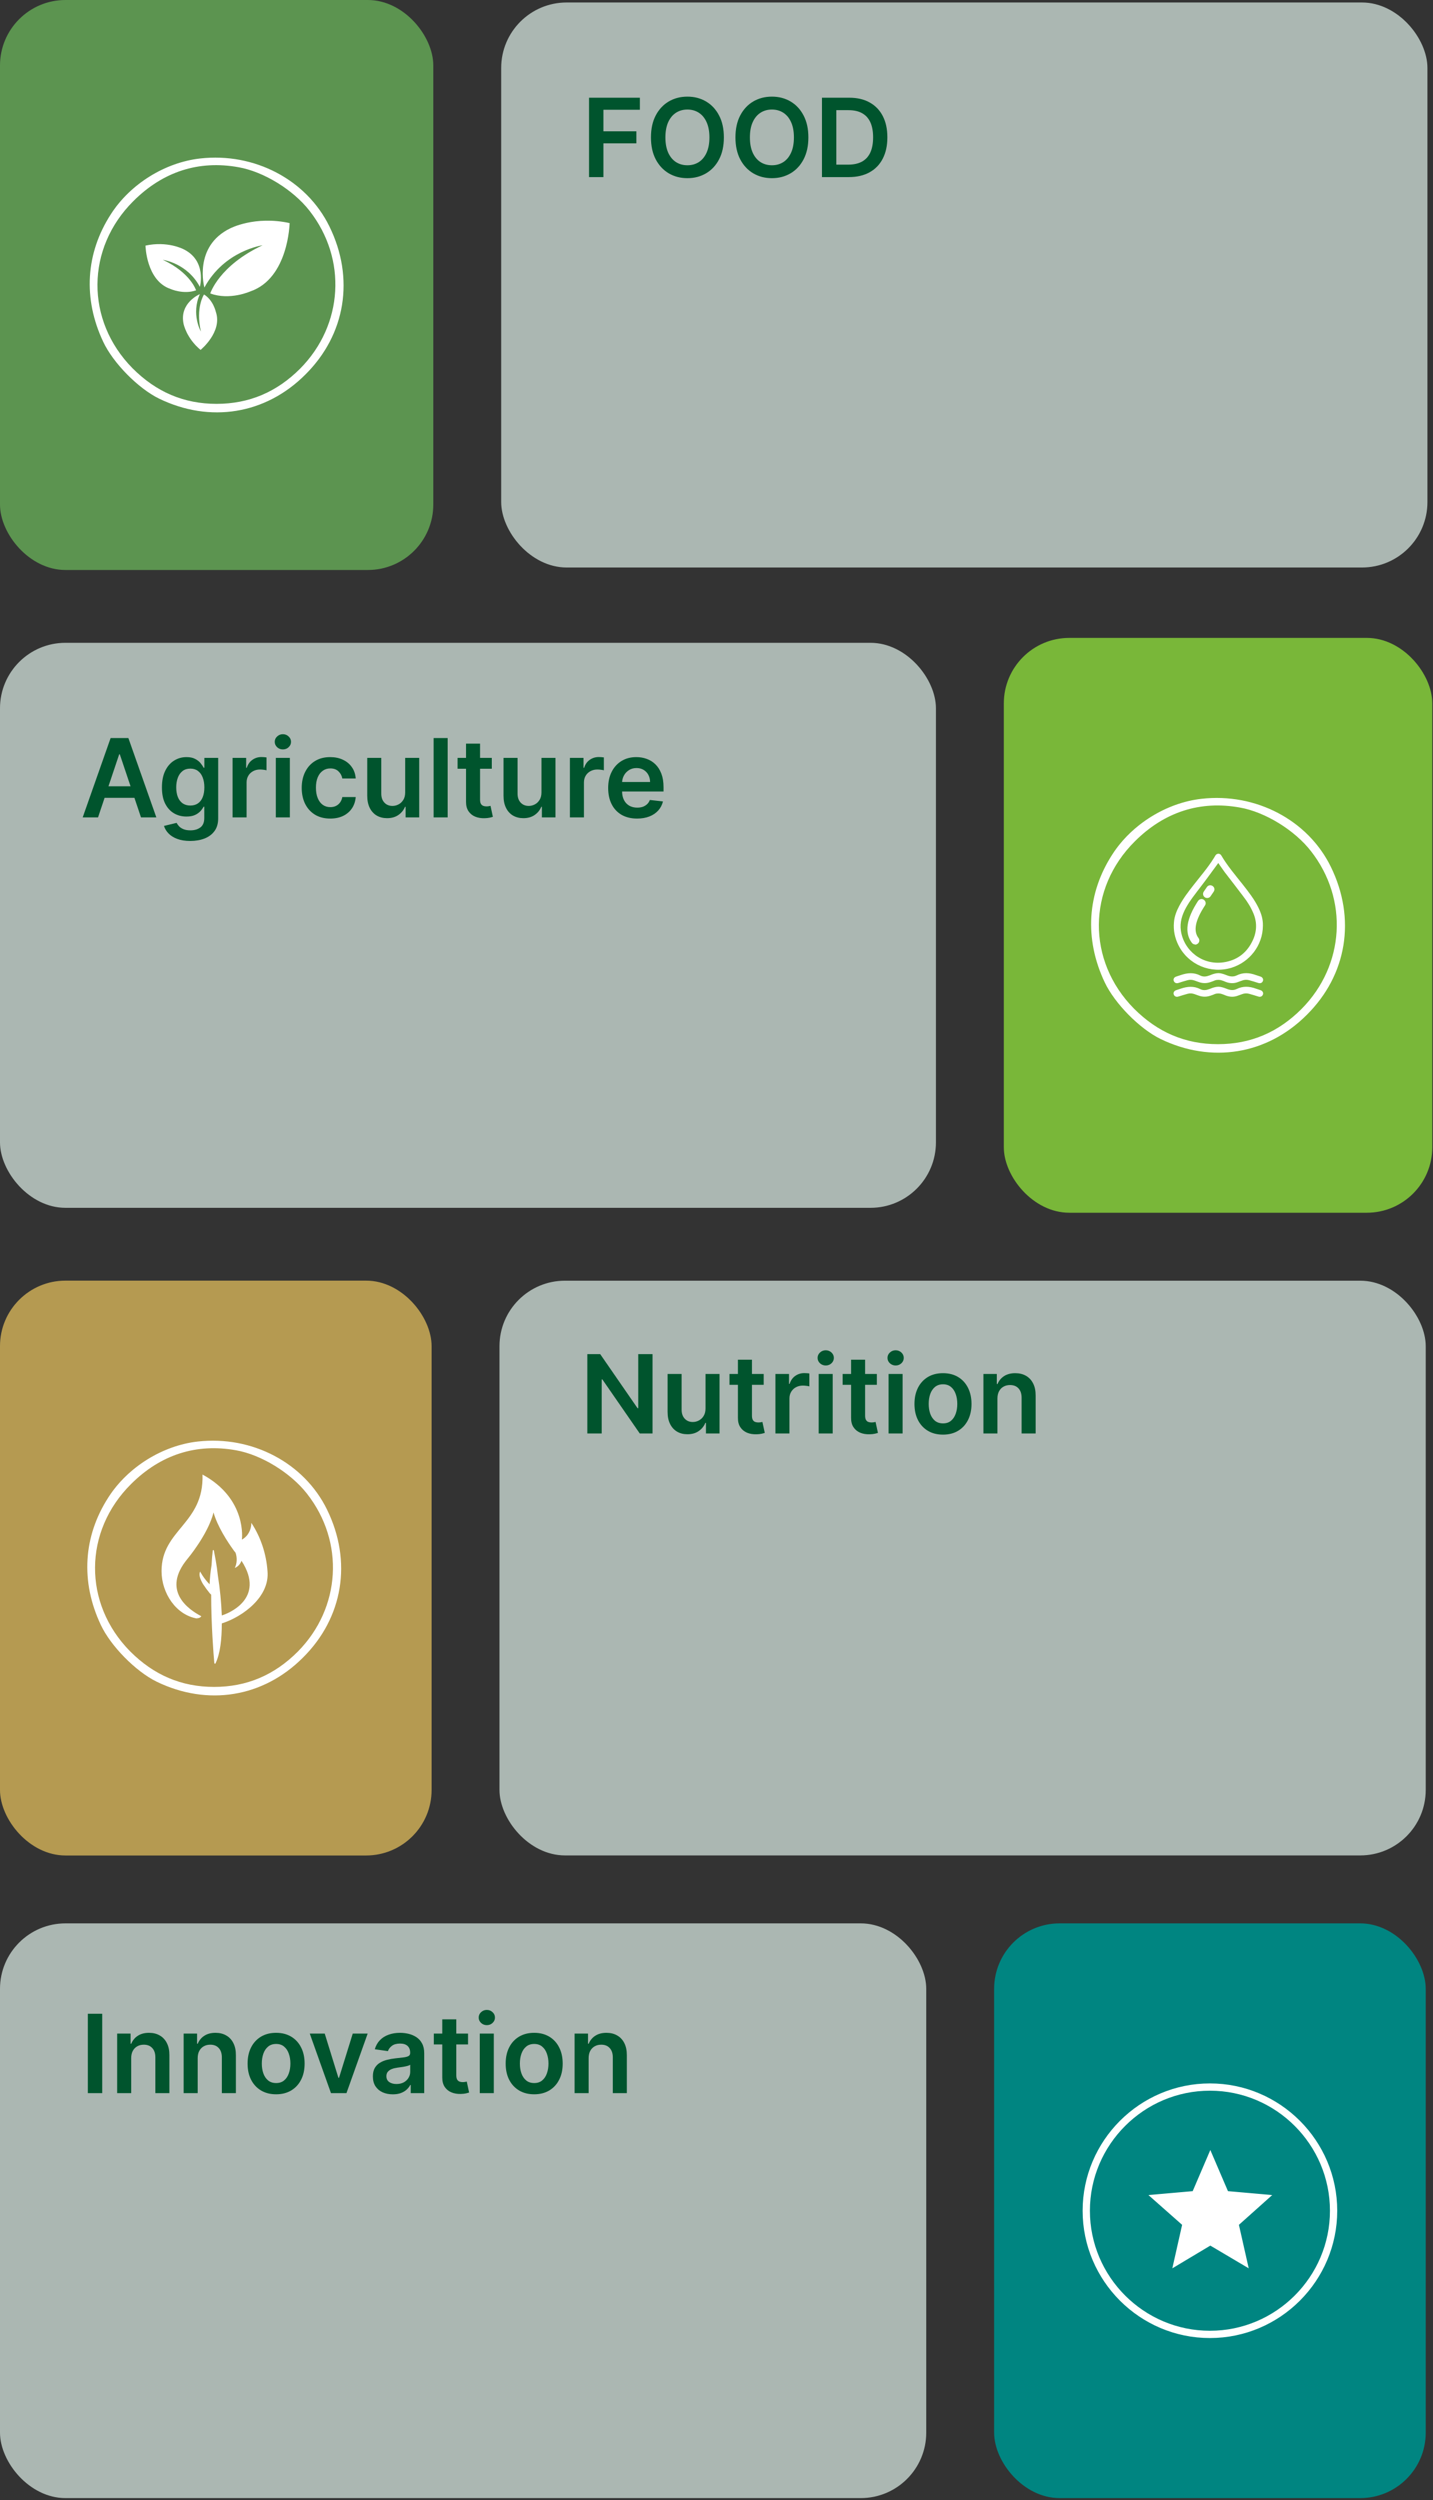 <?xml version="1.0" encoding="UTF-8"?>
<svg xmlns="http://www.w3.org/2000/svg" width="591" height="1031" viewBox="0 0 591 1031" fill="none">
  <rect x="0" y="0" width="591" height="1031" fill="#333333" stroke="none"/>
  <rect width="178.703" height="235.052" rx="27" fill="#5C9450"></rect>
  <path d="M82.562 65.351C68.099 66.976 53.816 75.822 45.821 88.188C35.31 104.346 34.142 123.121 42.587 140.994C46.719 149.75 56.96 160.131 65.584 164.373C86.605 174.574 109.512 170.873 125.862 154.534C142.571 138.015 146.344 114.727 135.833 93.334C126.401 74.107 104.931 62.823 82.562 65.351ZM98.373 68.962C108.704 70.767 120.921 78.259 127.658 86.924C143.199 106.783 141.582 133.953 123.885 151.917C114.183 161.665 102.775 166.54 89.3 166.54C75.825 166.54 64.416 161.665 54.624 151.826C35.221 132.148 35.4 102.36 55.074 82.862C67.201 70.767 82.023 65.983 98.373 68.962Z" fill="white"></path>
  <path d="M84.292 118.577C84.292 118.577 79.576 101.572 95.009 94.142C95.009 94.142 105.155 88.854 119.444 91.998C119.444 91.998 119.016 114.719 103.297 120.149C103.297 120.149 94.724 124.007 86.721 121.006C86.721 121.006 90.293 109.574 108.298 101.143C108.298 101.143 92.58 103.287 84.292 118.577Z" fill="white"></path>
  <path d="M82.435 118.291C82.435 118.291 85.436 107.431 75.576 102.716C75.576 102.716 69.002 99.286 60 101.287C60 101.287 60.286 115.719 70.289 119.149C70.289 119.149 75.719 121.578 80.863 119.72C80.863 119.72 78.576 112.432 67.145 107.145C67.145 107.145 77.148 108.431 82.435 118.291Z" fill="white"></path>
  <path d="M82.433 121.289C82.433 121.289 73.859 124.861 75.717 133.578C75.717 133.578 76.86 139.437 82.719 144.295C82.719 144.295 91.864 136.865 89.006 128.577C89.006 128.577 88.006 123.861 84.148 121.432C84.148 121.432 80.575 126.719 82.861 136.722C82.861 136.722 78.718 129.577 82.433 121.289Z" fill="white"></path>
  <rect x="206.703" y="1.025" width="382" height="233" rx="27" fill="#DFF0E8" fill-opacity="0.7"></rect>
  <path d="M242.931 73.025V40.298H263.897V45.268H248.86V54.153H262.459V59.123H248.86V73.025H242.931ZM298.542 56.662C298.542 60.188 297.881 63.208 296.56 65.722C295.25 68.226 293.46 70.144 291.191 71.475C288.933 72.807 286.37 73.473 283.505 73.473C280.639 73.473 278.071 72.807 275.802 71.475C273.544 70.133 271.754 68.21 270.433 65.707C269.123 63.192 268.467 60.177 268.467 56.662C268.467 53.136 269.123 50.121 270.433 47.617C271.754 45.103 273.544 43.18 275.802 41.848C278.071 40.517 280.639 39.851 283.505 39.851C286.37 39.851 288.933 40.517 291.191 41.848C293.46 43.18 295.25 45.103 296.56 47.617C297.881 50.121 298.542 53.136 298.542 56.662ZM292.581 56.662C292.581 54.179 292.192 52.086 291.415 50.382C290.648 48.666 289.582 47.372 288.219 46.498C286.855 45.614 285.284 45.172 283.505 45.172C281.725 45.172 280.154 45.614 278.79 46.498C277.427 47.372 276.356 48.666 275.578 50.382C274.811 52.086 274.428 54.179 274.428 56.662C274.428 59.144 274.811 61.243 275.578 62.958C276.356 64.662 277.427 65.957 278.79 66.841C280.154 67.715 281.725 68.151 283.505 68.151C285.284 68.151 286.855 67.715 288.219 66.841C289.582 65.957 290.648 64.662 291.415 62.958C292.192 61.243 292.581 59.144 292.581 56.662ZM333.391 56.662C333.391 60.188 332.73 63.208 331.409 65.722C330.099 68.226 328.309 70.144 326.04 71.475C323.781 72.807 321.219 73.473 318.353 73.473C315.487 73.473 312.92 72.807 310.651 71.475C308.392 70.133 306.603 68.21 305.282 65.707C303.971 63.192 303.316 60.177 303.316 56.662C303.316 53.136 303.971 50.121 305.282 47.617C306.603 45.103 308.392 43.18 310.651 41.848C312.92 40.517 315.487 39.851 318.353 39.851C321.219 39.851 323.781 40.517 326.04 41.848C328.309 43.18 330.099 45.103 331.409 47.617C332.73 50.121 333.391 53.136 333.391 56.662ZM327.43 56.662C327.43 54.179 327.041 52.086 326.263 50.382C325.496 48.666 324.431 47.372 323.067 46.498C321.704 45.614 320.132 45.172 318.353 45.172C316.574 45.172 315.003 45.614 313.639 46.498C312.275 47.372 311.205 48.666 310.427 50.382C309.66 52.086 309.277 54.179 309.277 56.662C309.277 59.144 309.66 61.243 310.427 62.958C311.205 64.662 312.275 65.957 313.639 66.841C315.003 67.715 316.574 68.151 318.353 68.151C320.132 68.151 321.704 67.715 323.067 66.841C324.431 65.957 325.496 64.662 326.263 62.958C327.041 61.243 327.43 59.144 327.43 56.662ZM350.086 73.025H338.996V40.298H350.309C353.559 40.298 356.35 40.953 358.683 42.264C361.027 43.563 362.827 45.433 364.084 47.873C365.341 50.312 365.97 53.231 365.97 56.63C365.97 60.039 365.336 62.969 364.068 65.419C362.811 67.869 360.995 69.749 358.619 71.06C356.254 72.37 353.41 73.025 350.086 73.025ZM344.924 67.896H349.798C352.078 67.896 353.98 67.48 355.503 66.649C357.026 65.808 358.172 64.556 358.939 62.894C359.706 61.221 360.089 59.133 360.089 56.63C360.089 54.126 359.706 52.049 358.939 50.398C358.172 48.736 357.037 47.495 355.535 46.674C354.044 45.843 352.19 45.428 349.974 45.428H344.924V67.896Z" fill="#00542D"></path>
  <g clip-path="url(#clip0_277_638)">
    <rect y="265.077" width="386" height="233" rx="27" fill="#DFF0E8" fill-opacity="0.7"></rect>
    <path d="M40.431 337.077H34.103L45.624 304.35H52.943L64.481 337.077H58.153L49.412 311.062H49.156L40.431 337.077ZM40.639 324.245H57.897V329.007H40.639V324.245ZM78.463 346.793C76.386 346.793 74.602 346.511 73.11 345.946C71.619 345.392 70.42 344.646 69.515 343.709C68.609 342.771 67.981 341.733 67.629 340.593L72.838 339.33C73.073 339.81 73.414 340.284 73.861 340.753C74.309 341.232 74.91 341.626 75.667 341.935C76.434 342.255 77.398 342.415 78.559 342.415C80.2 342.415 81.558 342.015 82.634 341.216C83.71 340.428 84.248 339.128 84.248 337.317V332.667H83.961C83.662 333.263 83.225 333.876 82.65 334.504C82.086 335.133 81.335 335.66 80.397 336.086C79.47 336.513 78.304 336.726 76.897 336.726C75.012 336.726 73.302 336.283 71.768 335.399C70.244 334.504 69.03 333.173 68.124 331.404C67.229 329.625 66.782 327.399 66.782 324.725C66.782 322.029 67.229 319.755 68.124 317.901C69.03 316.037 70.25 314.625 71.784 313.666C73.318 312.697 75.028 312.212 76.913 312.212C78.352 312.212 79.534 312.457 80.461 312.947C81.398 313.427 82.144 314.007 82.698 314.689C83.252 315.36 83.673 315.994 83.961 316.591H84.28V312.532H89.985V337.477C89.985 339.575 89.484 341.312 88.483 342.686C87.481 344.06 86.113 345.089 84.376 345.77C82.64 346.452 80.669 346.793 78.463 346.793ZM78.511 332.187C79.737 332.187 80.781 331.889 81.644 331.292C82.506 330.696 83.162 329.838 83.609 328.72C84.056 327.601 84.28 326.259 84.28 324.693C84.28 323.148 84.056 321.795 83.609 320.634C83.172 319.472 82.522 318.572 81.659 317.933C80.807 317.283 79.758 316.958 78.511 316.958C77.222 316.958 76.146 317.294 75.283 317.965C74.421 318.636 73.771 319.558 73.334 320.729C72.897 321.891 72.679 323.212 72.679 324.693C72.679 326.195 72.897 327.51 73.334 328.64C73.781 329.758 74.436 330.632 75.299 331.26C76.173 331.878 77.244 332.187 78.511 332.187ZM95.914 337.077V312.532H101.523V316.623H101.778C102.226 315.206 102.993 314.114 104.08 313.347C105.177 312.569 106.429 312.18 107.835 312.18C108.154 312.18 108.511 312.196 108.906 312.228C109.31 312.249 109.646 312.287 109.912 312.34V317.661C109.667 317.576 109.278 317.502 108.746 317.438C108.224 317.363 107.718 317.326 107.228 317.326C106.173 317.326 105.225 317.555 104.383 318.013C103.552 318.46 102.897 319.084 102.418 319.883C101.938 320.682 101.699 321.603 101.699 322.647V337.077H95.914ZM113.756 337.077V312.532H119.54V337.077H113.756ZM116.664 309.048C115.748 309.048 114.959 308.744 114.299 308.137C113.638 307.519 113.308 306.779 113.308 305.916C113.308 305.042 113.638 304.302 114.299 303.695C114.959 303.077 115.748 302.768 116.664 302.768C117.591 302.768 118.379 303.077 119.029 303.695C119.689 304.302 120.02 305.042 120.02 305.916C120.02 306.779 119.689 307.519 119.029 308.137C118.379 308.744 117.591 309.048 116.664 309.048ZM136.196 337.557C133.745 337.557 131.641 337.019 129.883 335.943C128.136 334.867 126.789 333.38 125.84 331.484C124.903 329.577 124.434 327.383 124.434 324.9C124.434 322.407 124.914 320.207 125.872 318.301C126.831 316.383 128.184 314.891 129.931 313.826C131.689 312.75 133.767 312.212 136.164 312.212C138.156 312.212 139.919 312.58 141.453 313.315C142.998 314.039 144.228 315.067 145.144 316.399C146.061 317.72 146.583 319.265 146.71 321.033H141.181C140.958 319.851 140.425 318.865 139.583 318.077C138.752 317.278 137.639 316.878 136.244 316.878C135.061 316.878 134.022 317.198 133.127 317.837C132.233 318.466 131.535 319.371 131.034 320.554C130.544 321.736 130.299 323.153 130.299 324.804C130.299 326.477 130.544 327.915 131.034 329.119C131.524 330.312 132.211 331.234 133.095 331.884C133.99 332.523 135.04 332.842 136.244 332.842C137.096 332.842 137.858 332.683 138.529 332.363C139.21 332.033 139.78 331.559 140.239 330.941C140.697 330.323 141.011 329.572 141.181 328.688H146.71C146.572 330.424 146.061 331.964 145.176 333.306C144.292 334.638 143.088 335.682 141.565 336.438C140.041 337.184 138.252 337.557 136.196 337.557ZM167.105 326.754V312.532H172.89V337.077H167.281V332.715H167.025C166.471 334.089 165.56 335.213 164.293 336.086C163.036 336.96 161.485 337.397 159.642 337.397C158.034 337.397 156.612 337.04 155.376 336.326C154.151 335.602 153.192 334.552 152.499 333.178C151.807 331.793 151.461 330.12 151.461 328.16V312.532H157.245V327.265C157.245 328.821 157.672 330.057 158.524 330.973C159.376 331.889 160.495 332.347 161.88 332.347C162.732 332.347 163.558 332.139 164.357 331.724C165.156 331.308 165.811 330.69 166.322 329.87C166.844 329.039 167.105 328 167.105 326.754ZM184.623 304.35V337.077H178.839V304.35H184.623ZM202.829 312.532V317.006H188.718V312.532H202.829ZM192.202 306.651H197.987V329.694C197.987 330.472 198.104 331.069 198.338 331.484C198.583 331.889 198.903 332.166 199.297 332.315C199.691 332.464 200.128 332.539 200.607 332.539C200.97 332.539 201.3 332.512 201.598 332.459C201.907 332.406 202.142 332.358 202.301 332.315L203.276 336.837C202.967 336.944 202.525 337.061 201.95 337.189C201.385 337.317 200.693 337.391 199.872 337.413C198.423 337.455 197.118 337.237 195.957 336.758C194.796 336.267 193.874 335.511 193.193 334.488C192.521 333.466 192.191 332.187 192.202 330.653V306.651ZM223.311 326.754V312.532H229.096V337.077H223.487V332.715H223.231C222.677 334.089 221.766 335.213 220.499 336.086C219.242 336.96 217.691 337.397 215.848 337.397C214.24 337.397 212.818 337.04 211.582 336.326C210.357 335.602 209.398 334.552 208.705 333.178C208.013 331.793 207.667 330.12 207.667 328.16V312.532H213.451V327.265C213.451 328.821 213.878 330.057 214.73 330.973C215.582 331.889 216.701 332.347 218.086 332.347C218.938 332.347 219.764 332.139 220.563 331.724C221.362 331.308 222.017 330.69 222.528 329.87C223.05 329.039 223.311 328 223.311 326.754ZM235.045 337.077V312.532H240.654V316.623H240.909C241.357 315.206 242.124 314.114 243.21 313.347C244.308 312.569 245.559 312.18 246.966 312.18C247.285 312.18 247.642 312.196 248.036 312.228C248.441 312.249 248.777 312.287 249.043 312.34V317.661C248.798 317.576 248.409 317.502 247.877 317.438C247.355 317.363 246.849 317.326 246.358 317.326C245.304 317.326 244.356 317.555 243.514 318.013C242.683 318.46 242.028 319.084 241.548 319.883C241.069 320.682 240.829 321.603 240.829 322.647V337.077H235.045ZM262.742 337.557C260.281 337.557 258.156 337.045 256.366 336.022C254.587 334.989 253.218 333.53 252.259 331.644C251.3 329.748 250.821 327.516 250.821 324.948C250.821 322.423 251.3 320.207 252.259 318.301C253.229 316.383 254.582 314.891 256.318 313.826C258.055 312.75 260.095 312.212 262.438 312.212C263.951 312.212 265.379 312.457 266.721 312.947C268.074 313.427 269.267 314.172 270.301 315.184C271.345 316.196 272.165 317.486 272.762 319.052C273.358 320.607 273.657 322.461 273.657 324.613V326.386H253.538V322.487H268.111C268.101 321.379 267.861 320.394 267.392 319.531C266.924 318.657 266.268 317.97 265.427 317.47C264.596 316.969 263.626 316.718 262.518 316.718C261.336 316.718 260.297 317.006 259.402 317.581C258.507 318.146 257.81 318.892 257.309 319.819C256.819 320.735 256.568 321.742 256.558 322.839V326.243C256.558 327.67 256.819 328.895 257.341 329.918C257.863 330.93 258.593 331.708 259.53 332.251C260.468 332.784 261.565 333.05 262.822 333.05C263.664 333.05 264.425 332.933 265.107 332.699C265.789 332.454 266.38 332.097 266.881 331.628C267.382 331.159 267.76 330.579 268.016 329.886L273.417 330.493C273.076 331.921 272.426 333.167 271.467 334.233C270.519 335.287 269.305 336.108 267.824 336.694C266.343 337.269 264.649 337.557 262.742 337.557Z" fill="#00542D"></path>
  </g>
  <rect x="414" y="263.052" width="176.703" height="237.052" rx="27" fill="#79B739"></rect>
  <path d="M495.562 329.404C481.099 331.028 466.816 339.874 458.821 352.241C448.31 368.399 447.143 387.174 455.587 405.047C459.719 413.803 469.96 424.184 478.584 428.426C499.605 438.626 522.512 434.925 538.862 418.587C555.571 402.068 559.344 378.779 548.833 357.386C539.401 338.159 517.931 326.876 495.562 329.404ZM511.373 333.014C521.704 334.82 533.921 342.312 540.658 350.977C556.199 370.836 554.582 398.006 536.885 415.969C527.183 425.718 515.775 430.593 502.3 430.593C488.825 430.593 477.416 425.718 467.624 415.879C448.221 396.201 448.4 366.413 468.074 346.915C480.201 334.82 495.023 330.035 511.373 333.014Z" fill="white"></path>
  <path d="M520.847 381.767C520.786 389.964 515.269 396.774 507.933 399.065C499.324 401.716 490.109 397.859 486.047 389.843C484.531 386.829 483.864 383.695 484.167 380.32C484.349 377.849 485.259 375.619 486.41 373.449C488.108 370.315 490.23 367.543 492.413 364.77C495.201 361.214 498.112 357.839 500.537 353.981C500.779 353.56 501.022 353.138 501.264 352.776C501.87 351.812 503.144 351.812 503.689 352.776C506.236 357.116 509.51 360.913 512.602 364.83C514.966 367.844 517.331 370.857 519.028 374.353C520.18 376.704 520.908 379.115 520.847 381.706V381.767ZM502.416 355.91C502.416 355.91 502.356 356.031 502.295 356.091C499.93 359.285 497.627 362.54 495.201 365.674C493.079 368.507 490.776 371.279 489.078 374.413C487.502 377.307 486.532 380.38 487.017 383.756C488.169 391.892 495.747 398.16 504.659 396.834C509.873 396.051 513.814 393.278 516.239 388.638C518.301 384.78 518.664 380.742 516.906 376.583C515.875 374.112 514.481 371.882 512.844 369.773C510.298 366.397 507.691 363.022 505.084 359.647C504.174 358.442 503.326 357.116 502.416 355.85V355.91Z" fill="white"></path>
  <path d="M492.898 389.48C492.413 389.48 491.928 389.239 491.564 388.817C488.411 384.598 489.26 378.932 494.11 371.519C494.656 370.735 495.687 370.494 496.475 371.037C497.263 371.579 497.506 372.604 496.96 373.387C492.959 379.475 492.049 383.875 494.292 386.828C494.838 387.551 494.717 388.636 493.929 389.178C493.625 389.42 493.262 389.54 492.898 389.54V389.48Z" fill="white"></path>
  <path d="M497.931 370.315C497.567 370.315 497.203 370.254 496.9 370.013C496.112 369.471 495.93 368.446 496.476 367.663L497.749 365.794C498.295 365.011 499.325 364.83 500.113 365.372C500.902 365.915 501.083 366.939 500.538 367.723L499.265 369.591C498.961 370.074 498.416 370.315 497.931 370.315Z" fill="white"></path>
  <path d="M501.384 407.021C500.475 407.202 499.626 407.503 498.777 407.865C497.504 408.347 496.231 408.528 494.958 407.865C492.351 406.539 489.683 406.78 487.016 407.684C486.349 407.925 485.682 408.106 485.015 408.347C484.166 408.648 483.802 409.432 484.106 410.155C484.409 410.939 485.197 411.24 486.046 410.939C487.319 410.517 488.592 410.155 489.865 409.793C490.835 409.552 491.745 409.613 492.715 409.974C493.2 410.155 493.745 410.336 494.23 410.517C495.989 411.18 497.686 411.18 499.444 410.517C499.99 410.336 500.536 410.155 501.021 409.914C501.506 409.733 501.991 409.673 502.476 409.673C502.961 409.673 503.446 409.733 503.931 409.914C504.476 410.095 505.022 410.276 505.507 410.517C507.265 411.18 508.963 411.24 510.721 410.517C511.206 410.336 511.752 410.155 512.237 409.974C513.146 409.613 514.116 409.552 515.086 409.793C516.359 410.155 517.633 410.517 518.906 410.939C519.755 411.24 520.543 410.939 520.846 410.155C521.149 409.432 520.725 408.648 519.937 408.347C519.27 408.106 518.603 407.925 517.936 407.684C515.268 406.72 512.661 406.539 509.994 407.865C508.72 408.467 507.447 408.347 506.174 407.865C505.325 407.503 504.416 407.202 503.567 407.021C503.567 407.021 503.021 406.9 502.536 406.9C502.051 406.9 501.384 407.021 501.384 407.021Z" fill="white"></path>
  <path d="M501.384 401.415C500.475 401.596 499.626 401.898 498.777 402.259C497.504 402.741 496.231 402.922 494.958 402.259C492.351 400.933 489.683 401.174 487.016 402.078C486.349 402.32 485.682 402.5 485.015 402.741C484.166 403.043 483.802 403.826 484.106 404.55C484.409 405.333 485.197 405.634 486.046 405.333C487.319 404.911 488.592 404.55 489.865 404.188C490.835 403.947 491.745 404.007 492.715 404.369C493.2 404.55 493.745 404.73 494.23 404.911C495.989 405.574 497.686 405.574 499.444 404.911C499.99 404.73 500.536 404.55 501.021 404.309C501.506 404.128 501.991 404.067 502.476 404.067C502.961 404.067 503.446 404.128 503.931 404.309C504.476 404.489 505.022 404.67 505.507 404.911C507.265 405.574 508.963 405.634 510.721 404.911C511.206 404.73 511.752 404.55 512.237 404.369C513.146 404.007 514.116 403.947 515.086 404.188C516.359 404.55 517.633 404.911 518.906 405.333C519.755 405.634 520.543 405.333 520.846 404.55C521.149 403.826 520.725 403.043 519.937 402.741C519.27 402.5 518.603 402.32 517.936 402.078C515.268 401.114 512.661 400.933 509.994 402.259C508.72 402.862 507.447 402.741 506.174 402.259C505.325 401.898 504.416 401.596 503.567 401.415C503.567 401.415 503.021 401.295 502.536 401.295C502.051 401.295 501.384 401.415 501.384 401.415Z" fill="white"></path>
  <rect y="528.104" width="178" height="237.052" rx="27" fill="#B59A51"></rect>
  <path d="M81.562 594.455C67.099 596.08 52.816 604.926 44.821 617.293C34.31 633.451 33.142 652.226 41.587 670.099C45.719 678.855 55.96 689.235 64.584 693.478C85.605 703.678 108.512 699.977 124.862 683.639C141.571 667.12 145.344 643.831 134.833 622.438C125.401 603.211 103.931 591.928 81.562 594.455ZM97.373 598.066C107.704 599.871 119.921 607.363 126.658 616.029C142.199 635.888 140.582 663.058 122.885 681.021C113.183 690.77 101.775 695.644 88.3 695.644C74.825 695.644 63.416 690.77 53.624 680.931C34.221 661.253 34.4 631.465 54.074 611.967C66.201 599.871 81.023 595.087 97.373 598.066Z" fill="white"></path>
  <path d="M110.32 647.9C109.833 640.822 107.558 633.909 103.66 627.984C103.66 630.947 102.198 633.58 99.762 634.897C99.762 634.897 102.036 618.109 83.519 608.068C84.169 628.478 66.626 630.618 66.626 647.9C66.626 656.952 72.636 666.169 81.57 667.486C81.353 667.376 81.191 667.267 81.083 667.157C81.733 667.486 82.544 667.157 83.031 666.499C77.671 663.701 66.464 655.965 77.346 642.797C77.346 642.797 85.793 632.757 88.067 623.705C89.691 629.465 93.752 635.72 96.513 639.505L97.163 640.328C97.813 642.303 97.812 644.608 96.838 646.583C98.137 646.089 99.112 644.937 99.6 643.62C109.832 659.421 93.752 665.511 91.478 666.17C91.261 660.683 90.72 655.197 89.854 649.71C89.367 645.102 88.554 641.316 88.23 639.505C88.23 639.341 88.067 639.176 88.067 639.176C87.904 639.176 87.742 639.341 87.742 639.505C87.525 641.261 87.363 643.236 87.255 645.431C86.822 648.064 86.551 650.698 86.443 653.331C85.36 652.234 84.385 651.027 83.519 649.71C82.87 648.723 82.544 648.065 82.544 648.065C81.895 649.381 82.544 651.192 83.681 653.167C84.547 654.483 85.468 655.745 86.443 656.952L87.092 657.611C87.092 669.955 88.067 682.464 88.392 685.756C88.392 685.921 88.554 686.085 88.716 686.085C88.825 686.085 88.879 686.031 88.879 685.921C90.828 681.971 91.478 675.881 91.478 669.462C100.249 666.664 111.294 658.434 110.32 647.9Z" fill="white"></path>
  <rect x="206" y="528.129" width="382" height="237" rx="27" fill="#DFF0E8" fill-opacity="0.7"></rect>
  <path d="M269.123 558.402V591.129H263.849L248.428 568.837H248.157V591.129H242.228V558.402H247.533L262.938 580.71H263.226V558.402H269.123ZM290.971 580.806V566.583H296.756V591.129H291.147V586.766H290.891C290.337 588.141 289.427 589.265 288.159 590.138C286.902 591.012 285.352 591.449 283.509 591.449C281.9 591.449 280.478 591.092 279.242 590.378C278.017 589.653 277.058 588.604 276.366 587.23C275.673 585.845 275.327 584.172 275.327 582.212V566.583H281.112V581.317C281.112 582.873 281.538 584.108 282.39 585.025C283.242 585.941 284.361 586.399 285.746 586.399C286.598 586.399 287.424 586.191 288.223 585.776C289.022 585.36 289.677 584.742 290.188 583.922C290.71 583.091 290.971 582.052 290.971 580.806ZM314.961 566.583V571.058H300.851V566.583H314.961ZM304.335 560.703H310.119V583.746C310.119 584.524 310.237 585.12 310.471 585.536C310.716 585.941 311.036 586.218 311.43 586.367C311.824 586.516 312.261 586.591 312.74 586.591C313.102 586.591 313.433 586.564 313.731 586.511C314.04 586.457 314.274 586.409 314.434 586.367L315.409 590.889C315.1 590.996 314.658 591.113 314.083 591.241C313.518 591.369 312.825 591.443 312.005 591.464C310.556 591.507 309.251 591.289 308.09 590.809C306.929 590.319 306.007 589.563 305.325 588.54C304.654 587.517 304.324 586.239 304.335 584.705V560.703ZM319.799 591.129V566.583H325.408V570.674H325.664C326.112 569.257 326.879 568.165 327.965 567.398C329.063 566.621 330.314 566.232 331.721 566.232C332.04 566.232 332.397 566.248 332.791 566.28C333.196 566.301 333.532 566.338 333.798 566.392V571.713C333.553 571.628 333.164 571.553 332.631 571.489C332.109 571.415 331.603 571.377 331.113 571.377C330.059 571.377 329.111 571.607 328.269 572.065C327.438 572.512 326.783 573.135 326.303 573.934C325.824 574.733 325.584 575.655 325.584 576.699V591.129H319.799ZM337.641 591.129V566.583H343.426V591.129H337.641ZM340.55 563.1C339.633 563.1 338.845 562.796 338.185 562.189C337.524 561.571 337.194 560.831 337.194 559.968C337.194 559.094 337.524 558.354 338.185 557.746C338.845 557.129 339.633 556.82 340.55 556.82C341.476 556.82 342.265 557.129 342.915 557.746C343.575 558.354 343.905 559.094 343.905 559.968C343.905 560.831 343.575 561.571 342.915 562.189C342.265 562.796 341.476 563.1 340.55 563.1ZM361.631 566.583V571.058H347.521V566.583H361.631ZM351.005 560.703H356.789V583.746C356.789 584.524 356.907 585.12 357.141 585.536C357.386 585.941 357.706 586.218 358.1 586.367C358.494 586.516 358.931 586.591 359.41 586.591C359.772 586.591 360.103 586.564 360.401 586.511C360.71 586.457 360.944 586.409 361.104 586.367L362.079 590.889C361.77 590.996 361.328 591.113 360.752 591.241C360.188 591.369 359.495 591.443 358.675 591.464C357.226 591.507 355.921 591.289 354.76 590.809C353.599 590.319 352.677 589.563 351.995 588.54C351.324 587.517 350.994 586.239 351.005 584.705V560.703ZM366.469 591.129V566.583H372.254V591.129H366.469ZM369.378 563.1C368.462 563.1 367.673 562.796 367.013 562.189C366.352 561.571 366.022 560.831 366.022 559.968C366.022 559.094 366.352 558.354 367.013 557.746C367.673 557.129 368.462 556.82 369.378 556.82C370.305 556.82 371.093 557.129 371.743 557.746C372.403 558.354 372.734 559.094 372.734 559.968C372.734 560.831 372.403 561.571 371.743 562.189C371.093 562.796 370.305 563.1 369.378 563.1ZM388.909 591.608C386.512 591.608 384.435 591.081 382.677 590.026C380.919 588.972 379.556 587.496 378.586 585.6C377.627 583.703 377.148 581.488 377.148 578.952C377.148 576.417 377.627 574.195 378.586 572.288C379.556 570.381 380.919 568.901 382.677 567.846C384.435 566.791 386.512 566.264 388.909 566.264C391.306 566.264 393.384 566.791 395.142 567.846C396.9 568.901 398.258 570.381 399.217 572.288C400.186 574.195 400.671 576.417 400.671 578.952C400.671 581.488 400.186 583.703 399.217 585.6C398.258 587.496 396.9 588.972 395.142 590.026C393.384 591.081 391.306 591.608 388.909 591.608ZM388.941 586.974C390.241 586.974 391.328 586.617 392.201 585.903C393.075 585.179 393.725 584.21 394.151 582.995C394.588 581.781 394.806 580.428 394.806 578.936C394.806 577.434 394.588 576.076 394.151 574.861C393.725 573.636 393.075 572.661 392.201 571.937C391.328 571.212 390.241 570.85 388.941 570.85C387.61 570.85 386.502 571.212 385.618 571.937C384.744 572.661 384.089 573.636 383.652 574.861C383.226 576.076 383.013 577.434 383.013 578.936C383.013 580.428 383.226 581.781 383.652 582.995C384.089 584.21 384.744 585.179 385.618 585.903C386.502 586.617 387.61 586.974 388.941 586.974ZM411.366 576.747V591.129H405.581V566.583H411.11V570.754H411.397C411.962 569.38 412.862 568.288 414.098 567.478C415.345 566.669 416.884 566.264 418.716 566.264C420.41 566.264 421.886 566.626 423.143 567.35C424.411 568.075 425.391 569.124 426.083 570.499C426.786 571.873 427.133 573.54 427.122 575.5V591.129H421.337V576.395C421.337 574.755 420.911 573.471 420.059 572.544C419.217 571.617 418.051 571.154 416.559 571.154C415.547 571.154 414.647 571.377 413.858 571.825C413.081 572.262 412.468 572.896 412.021 573.727C411.584 574.558 411.366 575.564 411.366 576.747Z" fill="#00542D"></path>
  <rect y="793.154" width="382" height="237" rx="27" fill="#DFF0E8" fill-opacity="0.7"></rect>
  <path d="M42.157 830.427V863.154H36.228V830.427H42.157ZM54.106 848.772V863.154H48.321V838.609H53.85V842.78H54.138C54.702 841.405 55.602 840.313 56.838 839.504C58.085 838.694 59.624 838.289 61.457 838.289C63.151 838.289 64.626 838.651 65.883 839.376C67.151 840.1 68.131 841.15 68.823 842.524C69.526 843.898 69.873 845.566 69.862 847.526V863.154H64.077V848.421C64.077 846.78 63.651 845.496 62.799 844.569C61.957 843.643 60.791 843.179 59.299 843.179C58.287 843.179 57.387 843.403 56.599 843.85C55.821 844.287 55.208 844.921 54.761 845.752C54.324 846.583 54.106 847.59 54.106 848.772ZM81.528 848.772V863.154H75.743V838.609H81.272V842.78H81.56C82.124 841.405 83.024 840.313 84.26 839.504C85.507 838.694 87.046 838.289 88.879 838.289C90.572 838.289 92.048 838.651 93.305 839.376C94.573 840.1 95.553 841.15 96.245 842.524C96.948 843.898 97.295 845.566 97.284 847.526V863.154H91.499V848.421C91.499 846.78 91.073 845.496 90.221 844.569C89.379 843.643 88.213 843.179 86.721 843.179C85.709 843.179 84.809 843.403 84.02 843.85C83.243 844.287 82.63 844.921 82.183 845.752C81.746 846.583 81.528 847.59 81.528 848.772ZM113.871 863.634C111.474 863.634 109.397 863.106 107.639 862.052C105.881 860.997 104.518 859.521 103.548 857.625C102.589 855.729 102.11 853.513 102.11 850.977C102.11 848.442 102.589 846.221 103.548 844.314C104.518 842.407 105.881 840.926 107.639 839.871C109.397 838.817 111.474 838.289 113.871 838.289C116.268 838.289 118.346 838.817 120.104 839.871C121.861 840.926 123.22 842.407 124.179 844.314C125.148 846.221 125.633 848.442 125.633 850.977C125.633 853.513 125.148 855.729 124.179 857.625C123.22 859.521 121.861 860.997 120.104 862.052C118.346 863.106 116.268 863.634 113.871 863.634ZM113.903 858.999C115.203 858.999 116.29 858.643 117.163 857.929C118.037 857.204 118.687 856.235 119.113 855.02C119.55 853.806 119.768 852.453 119.768 850.961C119.768 849.459 119.55 848.101 119.113 846.887C118.687 845.661 118.037 844.687 117.163 843.962C116.29 843.238 115.203 842.876 113.903 842.876C112.572 842.876 111.464 843.238 110.579 843.962C109.706 844.687 109.051 845.661 108.614 846.887C108.188 848.101 107.975 849.459 107.975 850.961C107.975 852.453 108.188 853.806 108.614 855.02C109.051 856.235 109.706 857.204 110.579 857.929C111.464 858.643 112.572 858.999 113.903 858.999ZM151.632 838.609L142.891 863.154H136.499L127.758 838.609H133.926L139.567 856.842H139.823L145.48 838.609H151.632ZM161.995 863.65C160.44 863.65 159.039 863.373 157.793 862.819C156.557 862.254 155.577 861.423 154.852 860.326C154.139 859.229 153.782 857.876 153.782 856.267C153.782 854.882 154.037 853.737 154.549 852.831C155.06 851.926 155.758 851.201 156.642 850.658C157.526 850.115 158.522 849.704 159.63 849.427C160.749 849.14 161.905 848.932 163.098 848.804C164.536 848.655 165.703 848.522 166.598 848.405C167.493 848.277 168.142 848.085 168.547 847.829C168.963 847.563 169.171 847.153 169.171 846.599V846.503C169.171 845.299 168.814 844.367 168.1 843.706C167.386 843.046 166.358 842.716 165.016 842.716C163.599 842.716 162.475 843.025 161.644 843.643C160.824 844.26 160.27 844.99 159.982 845.832L154.581 845.065C155.007 843.573 155.71 842.327 156.69 841.325C157.67 840.313 158.869 839.557 160.286 839.056C161.703 838.545 163.269 838.289 164.984 838.289C166.166 838.289 167.343 838.428 168.515 838.705C169.687 838.982 170.758 839.44 171.727 840.079C172.697 840.708 173.475 841.565 174.06 842.652C174.657 843.738 174.955 845.097 174.955 846.727V863.154H169.394V859.782H169.203C168.851 860.464 168.356 861.104 167.716 861.7C167.088 862.286 166.294 862.76 165.335 863.122C164.387 863.474 163.274 863.65 161.995 863.65ZM163.498 859.399C164.659 859.399 165.666 859.17 166.518 858.712C167.37 858.243 168.025 857.625 168.483 856.858C168.952 856.091 169.187 855.255 169.187 854.349V851.457C169.005 851.606 168.696 851.744 168.26 851.872C167.834 852 167.354 852.112 166.821 852.208C166.289 852.304 165.761 852.389 165.239 852.464C164.717 852.538 164.265 852.602 163.881 852.655C163.018 852.773 162.246 852.964 161.564 853.231C160.882 853.497 160.344 853.87 159.95 854.349C159.556 854.818 159.359 855.425 159.359 856.171C159.359 857.236 159.748 858.041 160.525 858.584C161.303 859.127 162.294 859.399 163.498 859.399ZM193.029 838.609V843.083H178.918V838.609H193.029ZM182.402 832.728H188.187V855.771C188.187 856.549 188.304 857.146 188.538 857.561C188.783 857.966 189.103 858.243 189.497 858.392C189.891 858.541 190.328 858.616 190.808 858.616C191.17 858.616 191.5 858.589 191.798 858.536C192.107 858.483 192.342 858.435 192.502 858.392L193.476 862.915C193.167 863.021 192.725 863.138 192.15 863.266C191.585 863.394 190.893 863.469 190.073 863.49C188.624 863.532 187.319 863.314 186.157 862.835C184.996 862.345 184.075 861.588 183.393 860.566C182.722 859.543 182.391 858.264 182.402 856.73V832.728ZM197.867 863.154V838.609H203.652V863.154H197.867ZM200.775 835.125C199.859 835.125 199.071 834.822 198.41 834.214C197.75 833.596 197.419 832.856 197.419 831.993C197.419 831.119 197.75 830.379 198.41 829.772C199.071 829.154 199.859 828.845 200.775 828.845C201.702 828.845 202.49 829.154 203.14 829.772C203.801 830.379 204.131 831.119 204.131 831.993C204.131 832.856 203.801 833.596 203.14 834.214C202.49 834.822 201.702 835.125 200.775 835.125ZM220.307 863.634C217.91 863.634 215.832 863.106 214.075 862.052C212.317 860.997 210.953 859.521 209.984 857.625C209.025 855.729 208.546 853.513 208.546 850.977C208.546 848.442 209.025 846.221 209.984 844.314C210.953 842.407 212.317 840.926 214.075 839.871C215.832 838.817 217.91 838.289 220.307 838.289C222.704 838.289 224.781 838.817 226.539 839.871C228.297 840.926 229.655 842.407 230.614 844.314C231.584 846.221 232.068 848.442 232.068 850.977C232.068 853.513 231.584 855.729 230.614 857.625C229.655 859.521 228.297 860.997 226.539 862.052C224.781 863.106 222.704 863.634 220.307 863.634ZM220.339 858.999C221.639 858.999 222.725 858.643 223.599 857.929C224.472 857.204 225.122 856.235 225.548 855.02C225.985 853.806 226.204 852.453 226.204 850.961C226.204 849.459 225.985 848.101 225.548 846.887C225.122 845.661 224.472 844.687 223.599 843.962C222.725 843.238 221.639 842.876 220.339 842.876C219.007 842.876 217.899 843.238 217.015 843.962C216.141 844.687 215.486 845.661 215.049 846.887C214.623 848.101 214.41 849.459 214.41 850.961C214.41 852.453 214.623 853.806 215.049 855.02C215.486 856.235 216.141 857.204 217.015 857.929C217.899 858.643 219.007 858.999 220.339 858.999ZM242.763 848.772V863.154H236.978V838.609H242.507V842.78H242.795C243.36 841.405 244.26 840.313 245.496 839.504C246.742 838.694 248.281 838.289 250.114 838.289C251.808 838.289 253.283 838.651 254.54 839.376C255.808 840.1 256.788 841.15 257.481 842.524C258.184 843.898 258.53 845.566 258.519 847.526V863.154H252.735V848.421C252.735 846.78 252.308 845.496 251.456 844.569C250.615 843.643 249.448 843.179 247.956 843.179C246.944 843.179 246.044 843.403 245.256 843.85C244.478 844.287 243.866 844.921 243.418 845.752C242.981 846.583 242.763 847.59 242.763 848.772Z" fill="#00542D"></path>
  <rect x="410" y="793.154" width="178" height="237" rx="27" fill="#008581"></rect>
  <path d="M499 860.654C527.087 860.654 550 883.567 550 911.654C550 939.741 527.087 962.654 499 962.654C470.913 962.654 448 939.741 448 911.654C448 883.567 470.913 860.654 499 860.654Z" stroke="white" stroke-width="3"></path>
  <path d="M492.027 905.071L492.92 904.992L493.274 904.168L499.164 890.423L505.055 904.168L505.408 904.992L506.301 905.071L521.107 906.381L509.956 916.351L509.299 916.939L509.493 917.799L512.768 932.339L499.928 924.74L499.16 924.285L498.394 924.743L485.726 932.318L488.996 917.799L489.191 916.933L488.526 916.345L477.249 906.379L492.027 905.071Z" fill="white" stroke="white" stroke-width="3"></path>
  <defs>
    <clipPath id="clip0_277_638">
      <rect y="265.077" width="386" height="233" rx="27" fill="white"></rect>
    </clipPath>
  </defs>
</svg>
